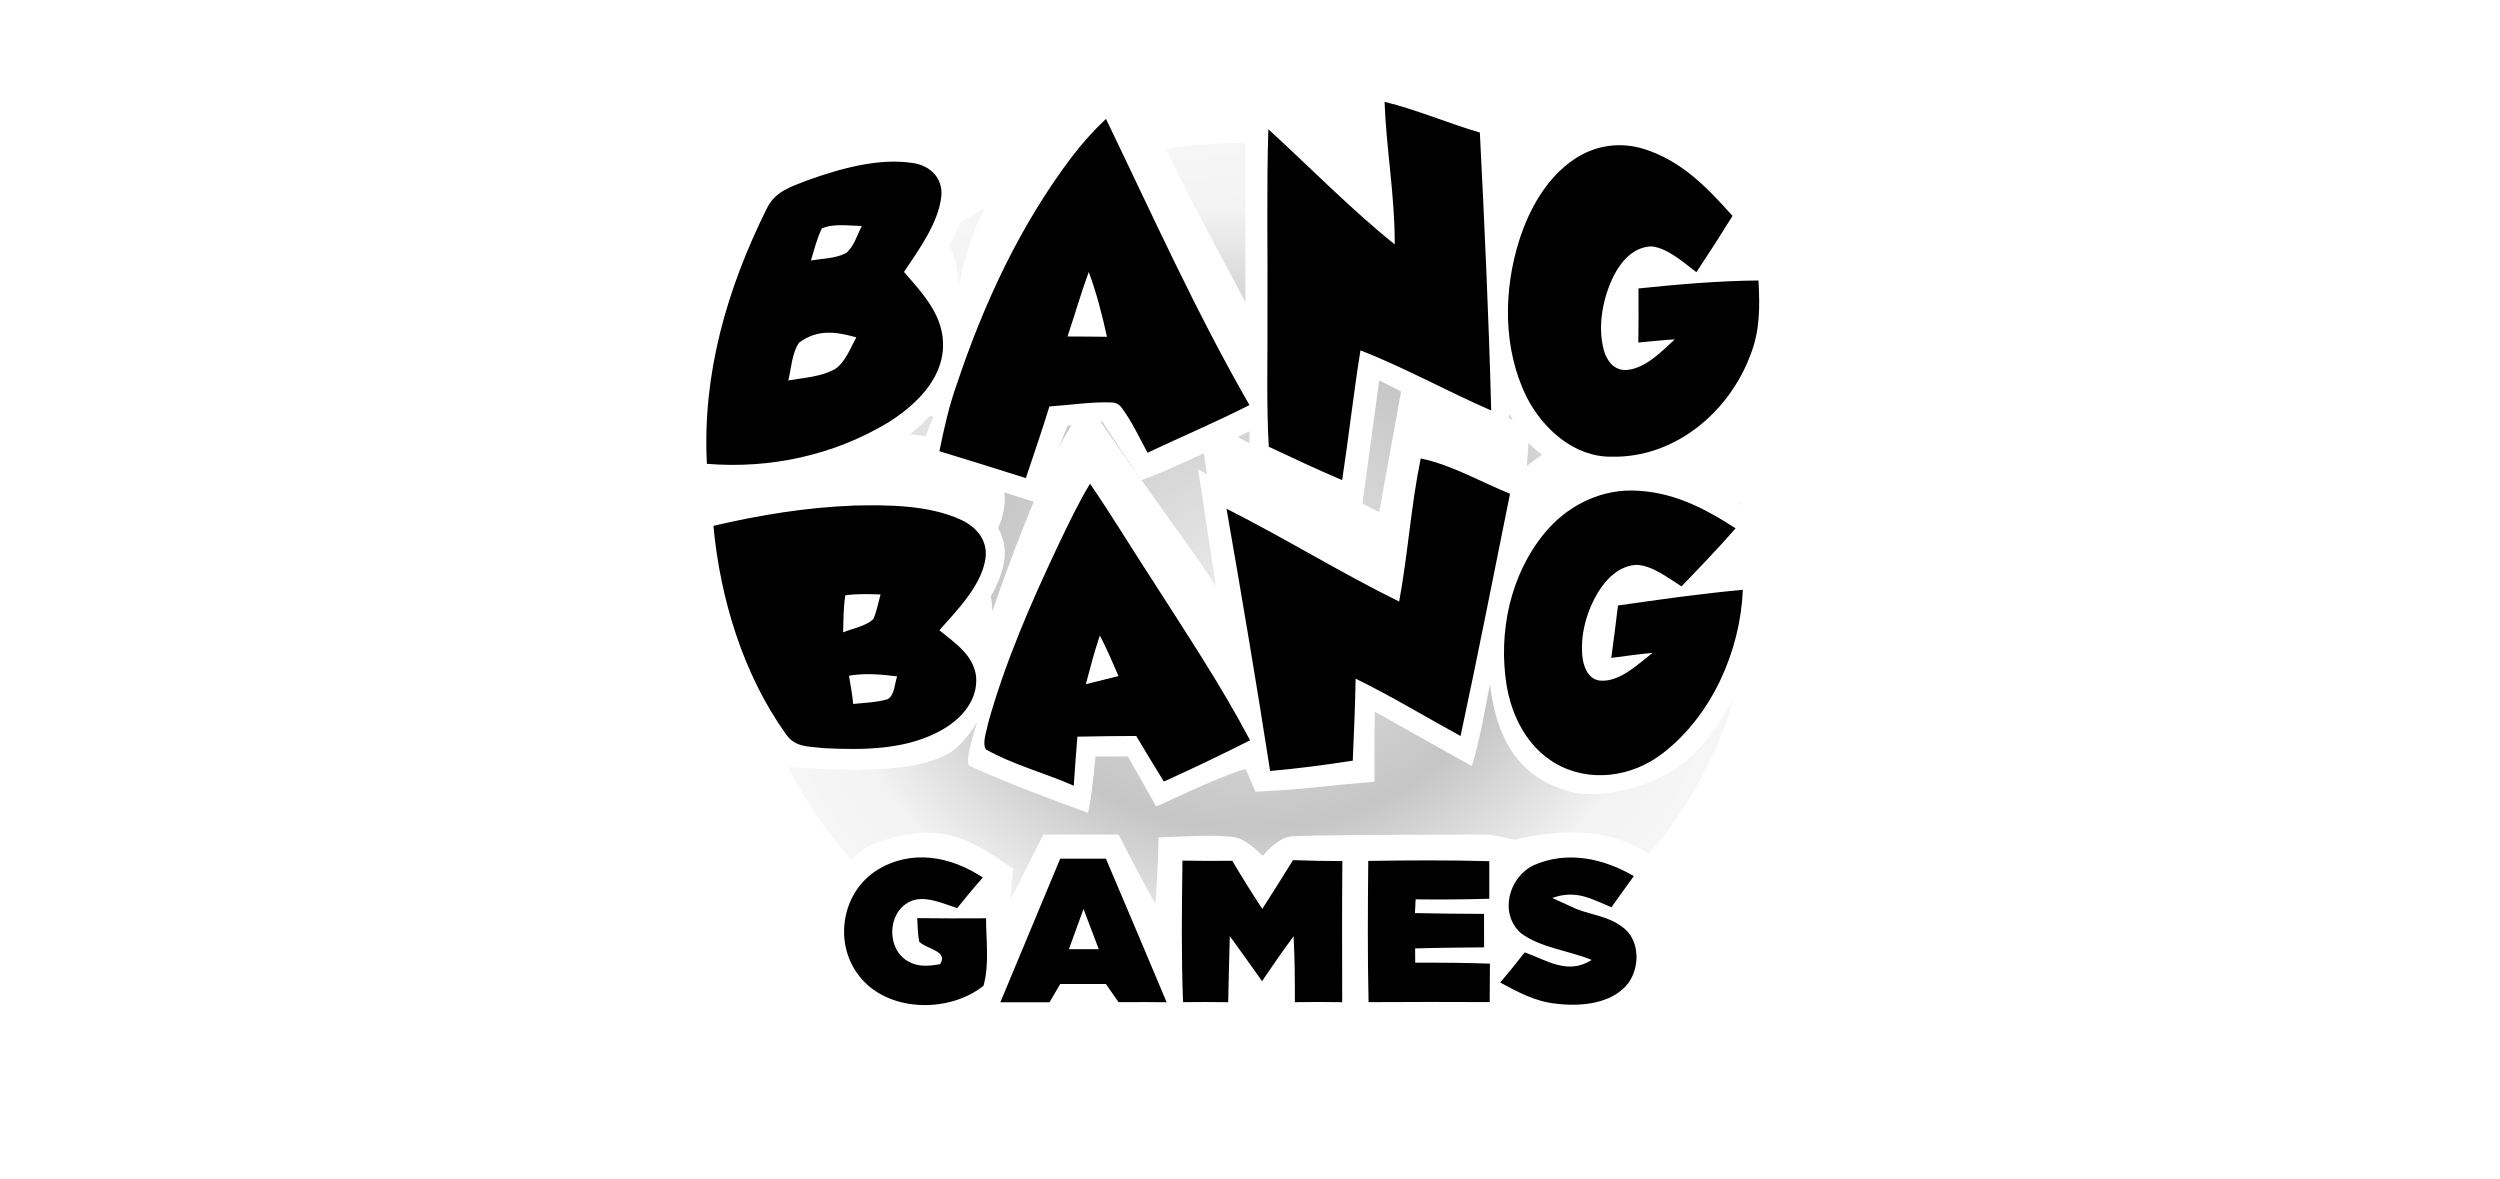 <?xml version="1.0" encoding="UTF-8"?>
<svg xmlns="http://www.w3.org/2000/svg" width="140" height="66" viewBox="0 0 140 66" fill="none">
  <g clip-path="url(#clip0_25993_29869)">
    <g filter="url(#filter0_f_25993_29869)">
      <path d="M69.86 57.725C85.401 57.725 98 46.594 98 32.862C98 19.132 85.401 8 69.86 8C54.319 8 41.72 19.132 41.72 32.862C41.72 46.594 54.319 57.725 69.86 57.725Z" fill="url(#paint0_radial_25993_29869)" fill-opacity="0.8"></path>
    </g>
    <g filter="url(#filter1_d_25993_29869)">
      <path d="M76.269 4.041L83.917 6.42C84.12 9.114 84.265 10.844 84.352 11.611C84.815 10.961 85.281 10.311 85.773 9.681C86.194 9.15 86.643 8.644 87.16 8.203C88.406 7.373 89.827 6.904 91.336 7.087C92.592 7.219 94.664 8.349 96.155 9.681C97.371 10.766 98.138 12.067 98.275 12.396C97.752 13.082 97.269 13.814 96.794 14.535C97.594 14.58 98.478 14.523 99.277 14.585C99.3 14.653 99.739 16.067 99.636 17.543C99.514 19.312 98.807 21.25 98.275 22.139C96.155 25.675 93.364 26.239 92.181 26.488H92.253C92.966 26.49 95.131 26.532 96.749 27.739C97.191 28.068 97.914 28.626 98.92 29.412C97.861 30.595 97.137 31.385 96.749 31.78C97.407 31.803 98.063 31.823 98.718 31.851C98.697 32.518 98.615 34.211 98.275 35.728C97.942 37.211 97.353 38.522 97.094 39.041C96.739 39.755 95.654 41.847 93.805 43.064C91.883 44.328 89.18 44.697 87.979 44.341C85.849 43.779 83.917 42.358 83.436 38.315C83.349 38.771 83.21 39.518 83.056 40.285L83.007 40.527C82.8 41.538 82.572 42.532 82.405 42.895C81.959 42.639 80.148 41.621 76.972 39.843V43.778C75.459 43.905 74.442 44 73.921 44.065C72.72 44.194 71.514 44.274 70.304 44.336C70.126 43.912 69.948 43.483 69.756 43.064C68.253 43.465 65.027 45.084 64.744 45.155C64.672 45.038 64.145 44.106 63.161 42.358H61.351C61.212 43.855 61.071 44.911 60.93 45.525C58.718 44.706 56.452 43.867 54.301 42.895C54.091 42.783 54.229 41.969 54.717 40.453C54.096 41.446 53.46 42.081 52.812 42.358C51.376 42.972 49.992 43.02 49.313 43.064C47.143 43.205 44.868 42.965 44.097 42.965C42.591 41.357 40.922 38.559 40.009 35.586C38.997 32.291 38.821 28.874 38.822 28.647C39.221 28.531 39.616 28.415 40.009 28.288C40.667 28.133 42.493 27.856 44.358 27.606L44.668 27.565C45.95 27.396 47.22 27.245 48.113 27.16C50.255 27.243 52.404 27.392 53.463 27.729C54.813 28.169 56.014 29.096 56.24 30.577C56.466 32.066 55.273 34.053 54.117 35.119C55.51 35.4 55.563 36.692 55.565 37.19V37.245C56.651 34.117 58.014 30.531 59.285 28.071C59.583 27.491 60.099 26.628 60.836 25.48C60.964 25.668 61.101 25.867 61.245 26.076L61.467 26.395C61.957 27.101 62.513 27.892 63.08 28.695L63.282 28.981L63.485 29.268L63.714 29.591L63.79 29.698L63.942 29.912L64.093 30.125L64.244 30.336C64.992 31.388 65.695 32.372 66.222 33.109L66.325 33.254C66.584 33.615 66.841 33.977 67.097 34.34C67.098 34.34 67.099 34.339 67.1 34.339L68.765 36.795L68.249 33.752C68.255 33.71 68.248 33.668 68.228 33.631L68.063 32.661L67.097 26.281L67.297 26.388C73.857 29.922 77.171 31.683 77.237 31.672L78.461 24.92C78.52 24.615 78.58 24.31 78.642 24.005C81.007 24.926 83.335 25.921 85.665 26.926C85.612 27.65 85.55 28.373 85.504 29.096C86.49 28.297 88.459 27.087 89.969 26.774C88.6 26.617 85.665 25.938 84.561 23.195C84.46 23.31 84.481 23.614 84.511 23.933L84.526 24.093C84.556 24.412 84.578 24.717 84.479 24.833C83.505 24.414 81.881 23.636 79.606 22.499L79.292 22.341C78.655 22.022 77.971 21.676 77.237 21.304L76.234 28.657L72.034 26.926C71.475 26.689 70.787 26.391 69.968 26.034V24.156C66.984 25.619 64.967 26.529 63.916 26.887C63.466 26.223 63.019 25.558 62.575 24.89L62.447 24.697C62.227 24.368 61.986 24.005 61.721 23.608C60.687 23.715 60.04 23.794 59.78 23.845C58.9 26.065 58.325 27.498 58.054 28.144C56.905 27.777 54.644 27.073 51.271 26.034C51.617 24.939 52.062 23.782 52.607 22.562C51.852 23.816 50.018 25.243 47.738 26.034C45.98 26.645 43.842 26.887 42.922 26.99L42.937 26.988C40.791 27.032 38.856 27.042 38.579 26.805C38.497 25.141 38.452 23.482 38.568 21.818C38.958 18.705 39.916 15.767 41.122 12.882C41.738 11.588 42.131 10.119 43.594 9.562C45.886 8.599 48.637 7.681 51.143 8.005C51.802 8.087 53.247 8.53 53.785 9.562C54.275 10.504 53.895 12.026 53.785 12.396C53.534 13.239 52.929 14.185 51.968 15.232C53.117 16.221 53.691 17.532 53.691 19.166C53.785 18.274 54.406 16.233 54.717 15.574C55.067 14.831 55.423 14.091 55.796 13.359C56.158 12.653 56.545 11.961 56.958 11.283C57.766 10.003 58.644 8.768 59.534 7.545C60.077 6.875 60.656 6.234 61.249 5.61C61.574 5.293 61.913 4.988 62.249 4.683C62.369 4.906 63.496 7.696 65.887 12.562L66.001 12.792L66.125 13.04C66.855 14.494 68.065 16.792 69.756 19.934C69.753 17.023 69.751 14.521 69.749 12.428L69.749 12L69.749 11.381L69.748 10.983V10.788L69.748 10.408V10.222L69.748 9.336V7.783L69.748 7.116V6.991L69.748 6.751V6.635L69.749 6.412L69.749 6.099L69.749 5.905C69.751 4.997 69.753 4.496 69.756 4.405C70.065 4.684 71.771 6.28 73.417 7.812L73.622 8.003C75.089 9.368 76.459 10.634 76.684 10.808C76.685 10.757 76.686 10.703 76.686 10.644L76.686 10.524C76.679 9.421 76.54 7.26 76.269 4.041Z" fill="white"></path>
    </g>
    <path d="M76.269 4.041L83.917 6.42C84.12 9.114 84.265 10.844 84.352 11.611C84.815 10.961 85.281 10.311 85.773 9.681C86.194 9.15 86.643 8.644 87.16 8.203C88.406 7.373 89.827 6.904 91.336 7.087C92.592 7.219 94.664 8.349 96.155 9.681C97.371 10.766 98.138 12.067 98.275 12.396C97.752 13.082 97.269 13.814 96.794 14.535C97.594 14.58 98.478 14.523 99.277 14.585C99.3 14.653 99.739 16.067 99.636 17.543C99.514 19.312 98.807 21.25 98.275 22.139C96.155 25.675 93.364 26.239 92.181 26.488H92.253C92.966 26.49 95.131 26.532 96.749 27.739C97.191 28.068 97.914 28.626 98.92 29.412C97.861 30.595 97.137 31.385 96.749 31.78C97.407 31.803 98.063 31.823 98.718 31.851C98.697 32.518 98.615 34.211 98.275 35.728C97.942 37.211 97.353 38.522 97.094 39.041C96.739 39.755 95.654 41.847 93.805 43.064C91.883 44.328 89.18 44.697 87.979 44.341C85.849 43.779 83.917 42.358 83.436 38.315C83.349 38.771 83.21 39.518 83.056 40.285L83.007 40.527C82.8 41.538 82.572 42.532 82.405 42.895C81.959 42.639 80.148 41.621 76.972 39.843V43.778C75.459 43.905 74.442 44 73.921 44.065C72.72 44.194 71.514 44.274 70.304 44.336C70.126 43.912 69.948 43.483 69.756 43.064C68.253 43.465 65.027 45.084 64.744 45.155C64.672 45.038 64.145 44.106 63.161 42.358H61.351C61.212 43.855 61.071 44.911 60.93 45.525C58.718 44.706 56.452 43.867 54.301 42.895C54.091 42.783 54.229 41.969 54.717 40.453C54.096 41.446 53.46 42.081 52.812 42.358C51.376 42.972 49.992 43.02 49.313 43.064C47.143 43.205 44.868 42.965 44.097 42.965C42.591 41.357 40.922 38.559 40.009 35.586C38.997 32.291 38.821 28.874 38.822 28.647C39.221 28.531 39.616 28.415 40.009 28.288C40.667 28.133 42.493 27.856 44.358 27.606L44.668 27.565C45.95 27.396 47.22 27.245 48.113 27.16C50.255 27.243 52.404 27.392 53.463 27.729C54.813 28.169 56.014 29.096 56.24 30.577C56.466 32.066 55.273 34.053 54.117 35.119C55.51 35.4 55.563 36.692 55.565 37.19V37.245C56.651 34.117 58.014 30.531 59.285 28.071C59.583 27.491 60.099 26.628 60.836 25.48C60.964 25.668 61.101 25.867 61.245 26.076L61.467 26.395C61.957 27.101 62.513 27.892 63.08 28.695L63.282 28.981L63.485 29.268L63.714 29.591L63.79 29.698L63.942 29.912L64.093 30.125L64.244 30.336C64.992 31.388 65.695 32.372 66.222 33.109L66.325 33.254C66.584 33.615 66.841 33.977 67.097 34.34C67.098 34.34 67.099 34.339 67.1 34.339L68.765 36.795L68.249 33.752C68.255 33.71 68.248 33.668 68.228 33.631L68.063 32.661L67.097 26.281L67.297 26.388C73.857 29.922 77.171 31.683 77.237 31.672L78.461 24.92C78.52 24.615 78.58 24.31 78.642 24.005C81.007 24.926 83.335 25.921 85.665 26.926C85.612 27.65 85.55 28.373 85.504 29.096C86.49 28.297 88.459 27.087 89.969 26.774C88.6 26.617 85.665 25.938 84.561 23.195C84.46 23.31 84.481 23.614 84.511 23.933L84.526 24.093C84.556 24.412 84.578 24.717 84.479 24.833C83.505 24.414 81.881 23.636 79.606 22.499L79.292 22.341C78.655 22.022 77.971 21.676 77.237 21.304L76.234 28.657L72.034 26.926C71.475 26.689 70.787 26.391 69.968 26.034V24.156C66.984 25.619 64.967 26.529 63.916 26.887C63.466 26.223 63.019 25.558 62.575 24.89L62.447 24.697C62.227 24.368 61.986 24.005 61.721 23.608C60.687 23.715 60.04 23.794 59.78 23.845C58.9 26.065 58.325 27.498 58.054 28.144C56.905 27.777 54.644 27.073 51.271 26.034C51.617 24.939 52.062 23.782 52.607 22.562C51.852 23.816 50.018 25.243 47.738 26.034C45.98 26.645 43.842 26.887 42.922 26.99L42.937 26.988C40.791 27.032 38.856 27.042 38.579 26.805C38.497 25.141 38.452 23.482 38.568 21.818C38.958 18.705 39.916 15.767 41.122 12.882C41.738 11.588 42.131 10.119 43.594 9.562C45.886 8.599 48.637 7.681 51.143 8.005C51.802 8.087 53.247 8.53 53.785 9.562C54.275 10.504 53.895 12.026 53.785 12.396C53.534 13.239 52.929 14.185 51.968 15.232C53.117 16.221 53.691 17.532 53.691 19.166C53.785 18.274 54.406 16.233 54.717 15.574C55.067 14.831 55.423 14.091 55.796 13.359C56.158 12.653 56.545 11.961 56.958 11.283C57.766 10.003 58.644 8.768 59.534 7.545C60.077 6.875 60.656 6.234 61.249 5.61C61.574 5.293 61.913 4.988 62.249 4.683C62.369 4.906 63.496 7.696 65.887 12.562L66.001 12.792L66.125 13.04C66.855 14.494 68.065 16.792 69.756 19.934C69.753 17.023 69.751 14.521 69.749 12.428L69.749 12L69.749 11.381L69.748 10.983V10.788L69.748 10.408V10.222L69.748 9.336V7.783L69.748 7.116V6.991L69.748 6.751V6.635L69.749 6.412L69.749 6.099L69.749 5.905C69.751 4.997 69.753 4.496 69.756 4.405C70.065 4.684 71.771 6.28 73.417 7.812L73.622 8.003C75.089 9.368 76.459 10.634 76.684 10.808C76.685 10.757 76.686 10.703 76.686 10.644L76.686 10.524C76.679 9.421 76.54 7.26 76.269 4.041Z" fill="white"></path>
    <path d="M77.535 5.702C79.346 6.146 81.08 6.897 82.872 7.423C83.134 12.607 83.374 17.8 83.507 22.987C81.041 21.914 78.696 20.603 76.187 19.619C75.794 22.035 75.531 24.468 75.161 26.886C73.777 26.302 72.412 25.657 71.051 25.016C70.909 22.504 70.997 20.012 70.977 17.498C71 14.079 70.921 10.655 71.028 7.237C73.362 9.37 75.636 11.703 78.105 13.687C78.117 11.005 77.634 8.372 77.535 5.702V5.702ZM61.934 6.658C64.538 12.048 66.974 17.476 69.969 22.683C68.095 23.638 66.163 24.457 64.261 25.352C63.807 24.516 63.397 23.621 62.829 22.855C62.691 22.649 62.498 22.544 62.253 22.538C61.094 22.493 59.925 22.686 58.766 22.762C58.359 24.109 57.888 25.434 57.447 26.774C55.837 26.262 54.223 25.762 52.607 25.268C52.864 24.002 53.141 22.748 53.576 21.533C55.096 16.981 57.128 12.608 60.035 8.768C60.611 8.017 61.244 7.307 61.934 6.658ZM92.057 8.341C94.176 9.011 95.588 10.486 97.021 12.09C96.365 13.153 95.69 14.204 94.998 15.243C94.277 14.701 93.41 13.901 92.492 13.797C91.508 13.822 90.828 14.574 90.398 15.385C89.765 16.642 89.446 18.224 89.813 19.606C89.983 20.213 90.387 20.756 91.082 20.719C92.141 20.64 93.048 19.688 93.788 19.004C93.105 19.043 92.427 19.122 91.746 19.182C91.763 18.17 91.763 17.162 91.754 16.153C93.989 15.924 96.224 15.726 98.473 15.707C98.558 17.148 98.563 18.538 98.015 19.899C96.809 23.112 93.763 25.66 90.226 25.575C88.141 25.592 86.395 24.005 85.496 22.242C84.16 19.544 84.183 16.294 85.075 13.463C85.632 11.715 86.604 9.963 88.158 8.915C89.322 8.132 90.715 7.926 92.057 8.341ZM51.175 9.138C52.116 9.293 52.808 9.994 52.715 10.986C52.551 12.5 51.449 13.986 50.624 15.229C51.697 16.467 52.893 17.713 52.808 19.479C52.729 21.309 51.217 22.728 49.765 23.643C46.717 25.488 43.134 26.268 39.586 25.974C39.323 20.942 40.71 16.179 42.925 11.709C43.397 10.7 44.301 10.463 45.256 10.082C47.078 9.437 49.234 8.819 51.175 9.138Z" fill="black"></path>
    <path d="M46.019 12.797C46.674 12.498 47.561 12.645 48.265 12.656C48.005 13.137 47.816 13.84 47.369 14.176C46.796 14.476 46.041 14.481 45.411 14.586C45.592 13.99 45.75 13.36 46.019 12.797ZM60.97 15.232C61.408 16.405 61.722 17.64 61.99 18.86C61.253 18.854 60.518 18.843 59.781 18.843C60.185 17.642 60.532 16.422 60.97 15.232ZM47.957 18.894C47.632 19.467 47.338 20.284 46.773 20.659C46.013 21.097 44.996 21.16 44.145 21.304C44.312 20.637 44.349 19.761 44.747 19.19C45.773 18.427 46.801 18.566 47.957 18.894Z" fill="white"></path>
    <path d="M79.56 25.675C81.278 26.025 82.925 26.991 84.561 27.65C83.648 32.173 82.758 36.705 81.792 41.217C79.831 40.146 77.924 38.987 75.915 38.004C75.887 39.536 75.822 41.067 75.754 42.598C74.217 42.833 72.674 43.042 71.126 43.175C70.366 38.267 69.536 33.379 68.685 28.486C71.951 30.139 75.073 32.071 78.353 33.687C78.845 31.032 79.014 28.316 79.56 25.675ZM61.04 27.087C62.252 28.848 63.354 30.684 64.524 32.472C66.405 35.422 68.372 38.36 70.002 41.457C68.408 42.262 66.804 43.033 65.176 43.768C64.656 42.92 64.136 42.07 63.628 41.214C62.529 41.214 61.433 41.234 60.334 41.253C60.26 42.169 60.192 43.084 60.13 44C58.517 43.288 56.746 42.83 55.209 41.968C54.988 41.578 55.26 40.945 55.327 40.525C56.274 37.114 57.729 33.769 59.24 30.577C59.8 29.398 60.37 28.206 61.04 27.087ZM91.367 27.469C93.573 27.492 95.39 28.416 97.195 29.588C96.218 30.704 95.192 31.769 94.164 32.837C93.429 32.377 92.545 31.673 91.658 31.631C90.7 31.673 89.979 32.382 89.502 33.151C88.835 34.253 88.457 35.626 88.632 36.911C88.728 37.482 89.027 38.118 89.697 38.118C90.737 38.163 91.771 37.163 92.547 36.558C91.773 36.634 91.002 36.742 90.231 36.841C90.364 35.863 90.491 34.886 90.607 33.908C92.943 33.572 95.251 33.244 97.599 33.029C97.461 36.439 95.873 40.044 93.144 42.161C91.406 43.522 88.993 43.87 87.052 42.72C85.507 41.785 84.659 40.109 84.368 38.369C83.899 35.408 84.566 32.204 86.49 29.859C87.691 28.399 89.457 27.458 91.367 27.469ZM47.843 28.311C49.761 28.266 52.008 28.286 53.785 29.094C54.68 29.495 55.336 30.263 55.183 31.297C54.952 32.812 53.584 34.185 52.604 35.292C53.468 36.004 54.502 36.663 54.66 37.872C54.782 39.169 53.881 40.214 52.824 40.83C50.838 41.999 48.38 42.008 46.145 41.898C45.323 41.793 44.532 41.878 44.015 41.115C41.616 37.77 40.328 33.515 39.952 29.447C42.551 28.839 45.173 28.41 47.843 28.311Z" fill="black"></path>
    <path d="M47.333 33.34C47.997 33.241 48.646 33.269 49.313 33.289C49.18 33.747 49.101 34.241 48.901 34.673C48.477 35.075 47.745 35.19 47.217 35.411C47.231 34.719 47.234 34.024 47.333 33.34ZM61.592 35.586C61.982 36.323 62.301 37.097 62.637 37.86C62.027 38.016 61.417 38.163 60.806 38.315C61.047 37.4 61.289 36.482 61.592 35.586ZM47.544 37.84C48.449 37.682 49.336 37.767 50.24 37.877C50.107 38.247 50.093 38.965 49.7 39.157C49.087 39.338 48.412 39.357 47.776 39.42C47.737 38.886 47.621 38.369 47.544 37.84Z" fill="white"></path>
    <g filter="url(#filter2_d_25993_29869)">
      <path d="M53.302 46.805C54.621 47.15 55.647 47.915 56.755 48.664C56.65 49.243 56.619 49.819 56.593 50.404C57.082 49.395 57.694 48.172 58.43 46.737H62.637C63.547 48.507 64.237 49.801 64.708 50.619C64.795 49.379 64.855 48.141 64.88 46.898C66.256 46.864 67.677 46.714 69.05 46.873C69.476 46.901 70.029 47.252 70.712 47.926C71.357 47.19 71.93 46.825 72.429 46.83C73.265 46.783 76.623 46.737 83.133 46.737C83.474 46.737 84.039 46.835 84.826 47.031C87.109 46.475 89.072 46.475 90.716 47.031C92.049 47.481 92.932 48.162 93.365 49.074L91.949 50.842C92.818 51.555 93.29 52.326 93.365 53.156C93.575 55.507 92.613 56.395 91.645 56.962C89.928 57.969 86.71 57.547 86.115 57.501C84.293 57.357 82.47 57.572 80.631 57.532C78.804 57.502 76.064 57.503 72.412 57.535L70.76 56.755L68.793 57.549L62.803 57.541L60.676 56.755L58.879 57.507C57.367 57.503 56.236 57.506 55.486 57.516C53.78 57.507 52.076 57.722 50.386 57.643C49.916 57.501 48.564 57.136 47.579 56.12C46.606 55.115 45.998 53.462 45.926 52.597C45.778 50.829 46.321 49.59 47.216 48.562C47.669 48.11 48.009 47.822 48.531 47.449C50.034 46.768 51.68 46.392 53.302 46.805Z" fill="white"></path>
    </g>
    <path d="M53.302 46.805C54.621 47.15 55.647 47.915 56.755 48.664C56.65 49.243 56.619 49.819 56.593 50.404C57.082 49.395 57.694 48.172 58.43 46.737H62.637C63.547 48.507 64.237 49.801 64.708 50.619C64.795 49.379 64.855 48.141 64.88 46.898C66.256 46.864 67.677 46.714 69.05 46.873C69.476 46.901 70.029 47.252 70.712 47.926C71.357 47.19 71.93 46.825 72.429 46.83C73.265 46.783 76.623 46.737 83.133 46.737C83.474 46.737 84.039 46.835 84.826 47.031C87.109 46.475 89.072 46.475 90.716 47.031C92.049 47.481 92.932 48.162 93.365 49.074L91.949 50.842C92.818 51.555 93.29 52.326 93.365 53.156C93.575 55.507 92.613 56.395 91.645 56.962C89.928 57.969 86.71 57.547 86.115 57.501C84.293 57.357 82.47 57.572 80.631 57.532C78.804 57.502 76.064 57.503 72.412 57.535L70.76 56.755L68.793 57.549L62.803 57.541L60.676 56.755L58.879 57.507C57.367 57.503 56.236 57.506 55.486 57.516C53.78 57.507 52.076 57.722 50.386 57.643C49.916 57.501 48.564 57.136 47.579 56.12C46.606 55.115 45.998 53.462 45.926 52.597C45.778 50.829 46.321 49.59 47.216 48.562C47.669 48.11 48.009 47.822 48.531 47.449C50.034 46.768 51.68 46.392 53.302 46.805Z" fill="white"></path>
    <path d="M55.04 49.141C54.545 49.697 54.068 50.267 53.607 50.851C52.813 50.611 51.742 50.085 50.937 50.5C49.683 51.105 49.635 53.139 50.836 53.826C51.412 54.167 52.011 54.103 52.644 53.995C53.127 53.244 51.881 53.159 51.474 52.73C51.398 52.3 51.386 51.851 51.364 51.416C52.649 51.433 53.935 51.433 55.22 51.424C55.218 52.648 55.413 54.023 55.074 55.207C53.118 56.764 49.618 56.699 48.061 54.583C46.671 52.738 47.16 49.941 49.132 48.715C51.064 47.537 53.229 47.952 55.04 49.141ZM59.371 48.087H61.931C63.071 50.764 64.205 53.443 65.332 56.126C64.75 56.116 63.852 56.114 62.637 56.12L61.931 55.105H59.371L58.774 56.126H56.02L59.371 48.087ZM91.494 49.062C91.073 49.642 90.655 50.221 90.243 50.806C89.138 50.359 88.28 49.8 86.926 50.286C87.829 50.696 87.829 50.696 88.28 50.904C89.213 51.263 90.053 51.306 90.85 51.91C91.966 52.696 91.853 54.578 90.853 55.408C89.881 56.264 88.344 56.357 87.121 56.205C85.965 56.081 85.016 55.563 84.013 55.021C84.482 54.467 84.939 53.905 85.386 53.331C86.691 53.806 87.79 54.6 89.138 53.758C87.872 53.233 86.262 53.08 85.165 52.252C83.942 51.148 84.482 49.133 85.88 48.455C87.762 47.627 89.776 48.06 91.494 49.062ZM66.219 48.195C67.149 48.212 68.078 48.215 69.008 48.203C69.547 49.116 70.104 50.014 70.689 50.896C71.274 49.992 71.841 49.079 72.409 48.167C73.331 48.203 74.251 48.22 75.172 48.22C75.147 50.853 75.158 53.489 75.164 56.123C74.28 56.106 73.398 56.106 72.514 56.123C72.514 54.891 72.508 53.662 72.441 52.433C71.825 53.252 71.254 54.1 70.675 54.944C70.073 54.103 69.482 53.255 68.869 52.422C68.83 53.653 68.81 54.888 68.779 56.123C67.937 56.111 67.092 56.111 66.25 56.12C66.149 53.478 66.18 50.839 66.219 48.195ZM76.622 48.212C78.882 48.175 81.139 48.164 83.4 48.226C83.397 48.93 83.397 49.63 83.4 50.331C82.024 50.368 80.651 50.382 79.275 50.362C79.263 50.619 79.249 50.876 79.238 51.133C80.529 51.164 81.818 51.17 83.106 51.179C83.106 51.803 83.106 52.428 83.109 53.052C81.82 53.066 80.535 53.072 79.247 53.111C79.249 53.38 79.249 53.645 79.252 53.911C80.648 53.905 82.044 53.916 83.436 53.964C83.428 54.682 83.425 55.4 83.422 56.117C81.162 56.109 78.899 56.103 76.639 56.12C76.579 53.484 76.599 50.851 76.622 48.212Z" fill="black"></path>
    <path d="M60.676 50.903L61.532 53.156H59.859L60.676 50.903Z" fill="white"></path>
  </g>
  <defs>
    <filter id="filter0_f_25993_29869" x="32.72" y="-1" width="74.28" height="67.725" color-interpolation-filters="sRGB">
      <feFlood flood-opacity="0" result="BackgroundImageFix"></feFlood>
      <feBlend mode="normal" in="SourceGraphic" in2="BackgroundImageFix" result="shape"></feBlend>
      <feGaussianBlur stdDeviation="4.5" result="effect1_foregroundBlur_25993_29869"></feGaussianBlur>
    </filter>
    <filter id="filter1_d_25993_29869" x="32.498" y="-4.959" width="73.154" height="53.484" color-interpolation-filters="sRGB">
      <feFlood flood-opacity="0" result="BackgroundImageFix"></feFlood>
      <feColorMatrix in="SourceAlpha" type="matrix" values="0 0 0 0 0 0 0 0 0 0 0 0 0 0 0 0 0 0 127 0" result="hardAlpha"></feColorMatrix>
      <feOffset dy="-3"></feOffset>
      <feGaussianBlur stdDeviation="3"></feGaussianBlur>
      <feColorMatrix type="matrix" values="0 0 0 0 0 0 0 0 0 0 0 0 0 0 0 0 0 0 0.456 0"></feColorMatrix>
      <feBlend mode="normal" in2="BackgroundImageFix" result="effect1_dropShadow_25993_29869"></feBlend>
      <feBlend mode="normal" in="SourceGraphic" in2="effect1_dropShadow_25993_29869" result="shape"></feBlend>
    </filter>
    <filter id="filter2_d_25993_29869" x="39.901" y="42.614" width="59.492" height="23.046" color-interpolation-filters="sRGB">
      <feFlood flood-opacity="0" result="BackgroundImageFix"></feFlood>
      <feColorMatrix in="SourceAlpha" type="matrix" values="0 0 0 0 0 0 0 0 0 0 0 0 0 0 0 0 0 0 127 0" result="hardAlpha"></feColorMatrix>
      <feOffset dy="2"></feOffset>
      <feGaussianBlur stdDeviation="3"></feGaussianBlur>
      <feColorMatrix type="matrix" values="0 0 0 0 0 0 0 0 0 0 0 0 0 0 0 0 0 0 0.456 0"></feColorMatrix>
      <feBlend mode="normal" in2="BackgroundImageFix" result="effect1_dropShadow_25993_29869"></feBlend>
      <feBlend mode="normal" in="SourceGraphic" in2="effect1_dropShadow_25993_29869" result="shape"></feBlend>
    </filter>
    <radialGradient id="paint0_radial_25993_29869" cx="0" cy="0" r="1" gradientUnits="userSpaceOnUse" gradientTransform="translate(69.879 32.862) scale(35.654 31.502)">
      <stop stop-color="#E7E7E7"></stop>
      <stop offset="0.432" stop-color="#B7B7B7"></stop>
      <stop offset="0.677" stop-color="#F0F0F0"></stop>
      <stop offset="1" stop-color="#FBFBFB"></stop>
    </radialGradient>
    <clipPath id="clip0_25993_29869">
      <rect width="140" height="66" fill="white"></rect>
    </clipPath>
  </defs>
</svg>
